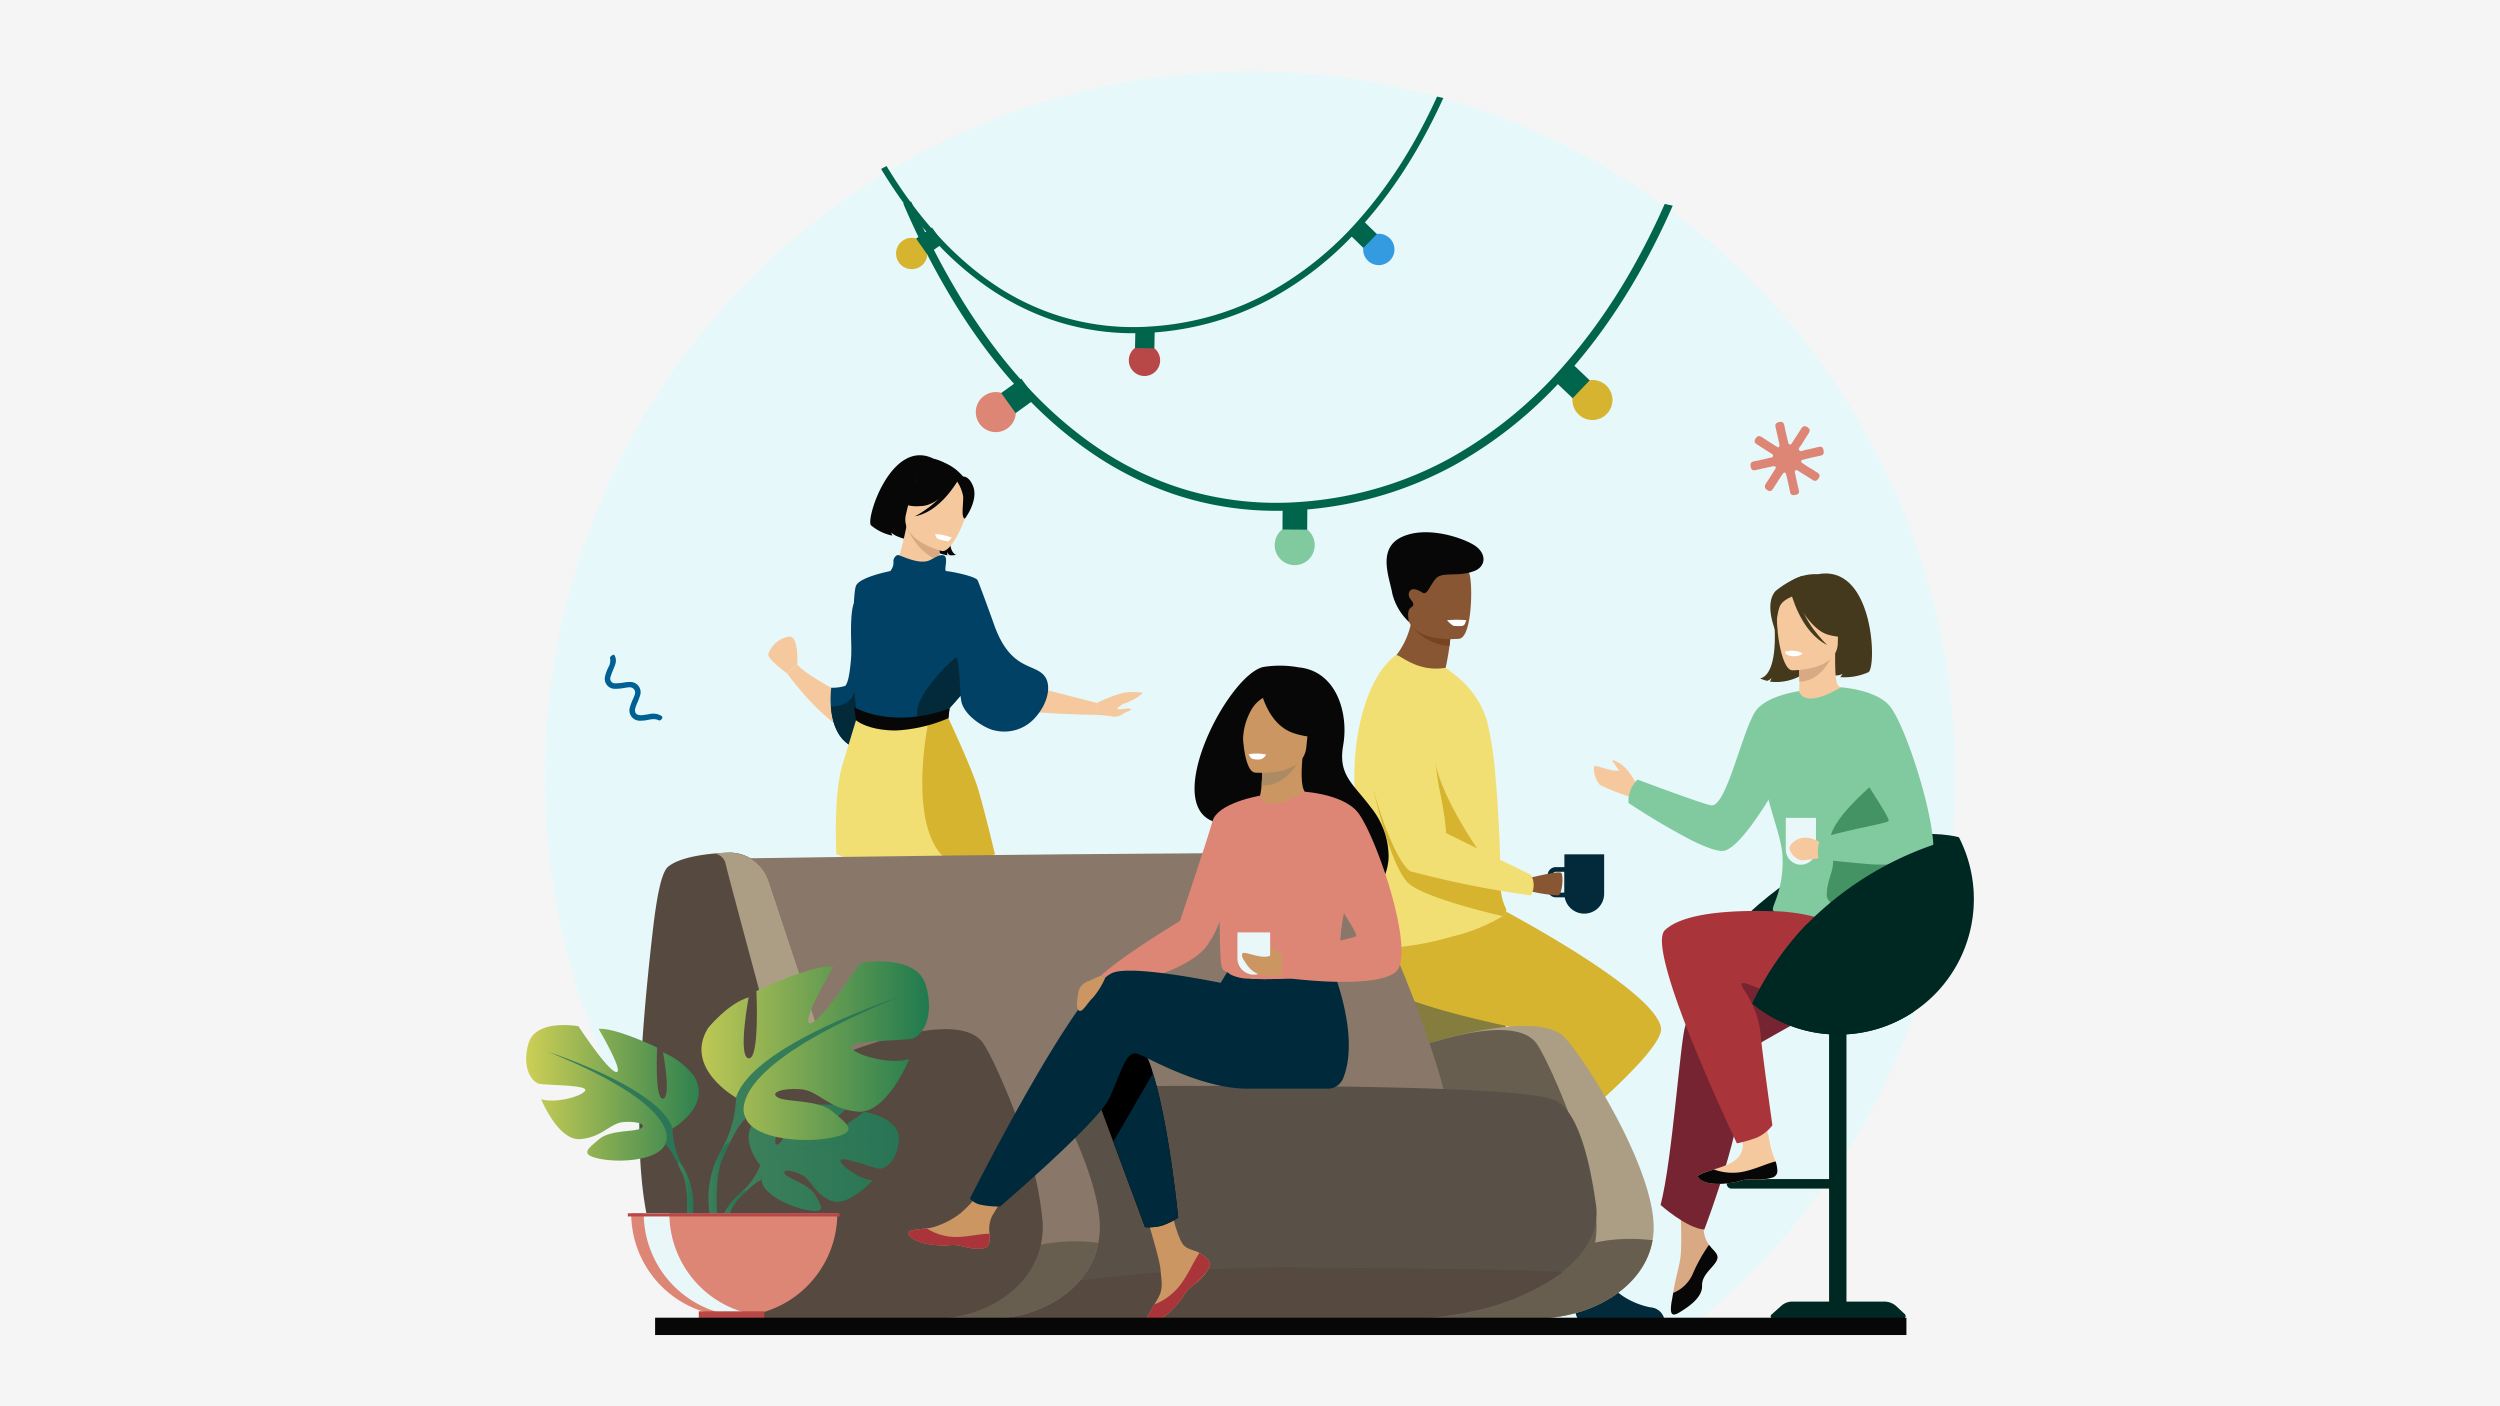 <svg id="lets-talk-webinar-on-demand" xmlns="http://www.w3.org/2000/svg" xmlns:xlink="http://www.w3.org/1999/xlink" width="263" height="147.938" viewBox="0 0 263 147.938">
  <defs>
    <linearGradient id="linear-gradient" y1="0.5" x2="1" y2="0.5" gradientUnits="objectBoundingBox">
      <stop offset="0" stop-color="#3e815b"/>
      <stop offset="1" stop-color="#277455"/>
    </linearGradient>
    <linearGradient id="linear-gradient-4" y1="0.5" x2="1" y2="0.5" gradientUnits="objectBoundingBox">
      <stop offset="0" stop-color="#cbce55"/>
      <stop offset="1" stop-color="#217b4f"/>
    </linearGradient>
  </defs>
  <rect id="Image" width="263" height="147.938" fill="#f5f5f5"/>
  <g id="Group_625824" data-name="Group 625824" transform="translate(2975.556 -632.549)">
    <g id="Group_40646" data-name="Group 40646" transform="translate(-2918.243 640.041)">
      <path id="Path_160869" data-name="Path 160869" d="M-2754.57,714.229a74.188,74.188,0,0,0-74.187-74.188,74.188,74.188,0,0,0-74.188,74.188,74.057,74.057,0,0,0,28.374,58.355h91.628A74.056,74.056,0,0,0-2754.57,714.229Z" transform="translate(2902.945 -640.041)" fill="#e7f8fa"/>
      <path id="Path_160993" data-name="Path 160993" d="M662.855,165.133c.232.153.46.311.7.455.256.156.334.336.15.6-.158.229-.329.368-.608.192-.5-.311-.991-.624-1.49-.931-.1-.061-.2-.167-.327-.092s-.074.22-.051.333c.122.574.241,1.147.383,1.716.076.3,0,.46-.314.527s-.536.067-.609-.324c-.116-.606-.256-1.207-.4-1.806-.062-.254-.219-.288-.369-.065-.328.485-.641.98-.959,1.473-.16.249-.312.454-.659.229s-.3-.471-.1-.768c.311-.46.6-.932.9-1.4.061-.1.161-.217.031-.319a.362.362,0,0,0-.26-.02c-.543.115-1.084.239-1.625.36-.3.068-.591.172-.693-.307-.092-.43.1-.536.454-.6.515-.094,1.025-.221,1.534-.345.138-.033.345-.012.36-.214.013-.179-.179-.226-.3-.306-.411-.274-.831-.532-1.242-.8-.252-.167-.559-.3-.29-.71.244-.376.479-.273.765-.082.463.307.932.6,1.4.9.1.06.214.174.318.035a.368.368,0,0,0,.017-.258c-.117-.543-.241-1.084-.364-1.625-.069-.308-.16-.585.311-.7.443-.1.529.106.6.454.106.545.242,1.084.368,1.624.027.116.038.257.19.279s.2-.122.261-.217q.454-.7.9-1.4c.165-.263.336-.42.67-.217s.295.421.122.691c-.249.39-.5.778-.738,1.175-.105.177-.367.372-.244.551.165.243.452.022.677-.016.455-.079.9-.2,1.353-.306.283-.069.466-.028.534.306.066.318.052.536-.327.613-.6.123-1.205.262-1.8.411-.233.057-.32.2-.08.367.275.2.565.374.848.561Z" transform="translate(-529.695 -123.368)" fill="#dd8676"/>
      <path id="Path_160994" data-name="Path 160994" d="M1.411,3.216A5.9,5.9,0,0,1,.821,2.7a1.056,1.056,0,0,1,.2-1.63A4.562,4.562,0,0,1,1.949.633a1.346,1.346,0,0,0,.786-.52c.086-.159.222-.107.349-.1.2.014.264.1.188.3A1.181,1.181,0,0,1,2.7.92c-.232.126-.484.214-.727.322a4.607,4.607,0,0,0-.564.266.5.5,0,0,0-.114.849,6.438,6.438,0,0,0,.7.574,3.171,3.171,0,0,1,.478.4A1.077,1.077,0,0,1,2.195,5.1a6.27,6.27,0,0,1-.672.307,6.238,6.238,0,0,0-.572.252c-.449.255-.5.609-.131.963a6.7,6.7,0,0,0,.723.55,1.706,1.706,0,0,1,.7.866c.037.122.108.29-.023.364-.148.082-.407.072-.459-.079C1.563,7.74,1,7.56.6,7.2c-.084-.076-.175-.147-.252-.23A1.085,1.085,0,0,1,.565,5.219a6.321,6.321,0,0,1,.985-.44c.3-.127.642-.229.678-.611S1.953,3.613,1.7,3.42C1.605,3.352,1.511,3.288,1.411,3.216Z" transform="translate(4.856 63.645) rotate(-45)" fill="#006094"/>
    </g>
    <g id="Group_40680" data-name="Group 40680" transform="translate(-2920.205 642.724)">
      <g id="Group_40649" data-name="Group 40649" transform="translate(87.125 45.817)">
        <path id="Path_160870" data-name="Path 160870" d="M-1953.091,1751.148s.248,4.009,1.024,4.066c.1.008,3.934.008,3.934.008l4.89-.028a1.587,1.587,0,0,0-1.462-1.427c-1.429-.249-3.822-1.254-4.688-3.143C-1950.3,1748.636-1953.091,1751.148-1953.091,1751.148Z" transform="translate(1975.883 -1672.223)" fill="#022a3a"/>
        <path id="Path_160871" data-name="Path 160871" d="M-2147.312,1424.173a29.861,29.861,0,0,0,2.338,3.345c2.572,3.247,5.371,5.924,5.859,8.455a11.429,11.429,0,0,0,.452,1.62c.2.58.455,1.189.746,1.82a56.078,56.078,0,0,0,4.353,7.442c2.817,4.174,4.9,7.2,4.9,7.2s.547.652,2.5.652a3.307,3.307,0,0,0,2.608-1.071c-.195-.487-4.751-9.5-7.586-16.548-1.151-2.859-7.116-20.6-7.116-20.6s-10.638-4.03-11.742-1.418C-2150.911,1417.22-2150.169,1419.329-2147.312,1424.173Z" transform="translate(2150.738 -1374.702)" fill="#847d3d"/>
        <path id="Path_160872" data-name="Path 160872" d="M-2059.427,1624.836s-3.379,2.171-3.051,2.877c.043.094,1.911,3.438,1.911,3.438l2.408,4.256a1.587,1.587,0,0,0,.534-1.972c-.479-1.369-.769-3.948.459-5.625C-2055.875,1626.046-2059.427,1624.836-2059.427,1624.836Z" transform="translate(2072.857 -1561.41)" fill="#022a3a"/>
        <path id="Path_160873" data-name="Path 160873" d="M-2113.271,1143.468a17.97,17.97,0,0,1-4.292-1.345,1.313,1.313,0,0,1-.486-2.032,8.368,8.368,0,0,0,1.594-3.227q.058-.23.1-.471a9.6,9.6,0,0,0,.173-1.664l1.469,1.316.457.41,1.986,1.779s-.015.254-.076.727c-.052.419-.141,1.008-.285,1.744-.053.272-.115.565-.184.877.077.048.152.1.225.145A.959.959,0,0,1-2113.271,1143.468Z" transform="translate(2122.354 -1127.005)" fill="#885633"/>
        <path id="Path_160874" data-name="Path 160874" d="M-2096.8,1151.689s-.016.254-.076.726a5.454,5.454,0,0,1-4.018-2.124,6.155,6.155,0,0,1,2.107-.383Z" transform="translate(2106.888 -1140.461)" fill="#76441f"/>
        <path id="Path_160875" data-name="Path 160875" d="M-2102.427,1097.391s-5.242.591-5.56-2.679-1.208-5.4,2.125-5.912,4.106.669,4.477,1.734S-2101.072,1097.153-2102.427,1097.391Z" transform="translate(2113.484 -1086.188)" fill="#885633"/>
        <path id="Path_160876" data-name="Path 160876" d="M-2135.45,1415.507s16.3,8.565,16.815,12.536c.376,2.919-15.177,15.116-15.177,15.116s-3.291-1.553-3.656-3.862c0,0,5.874-8.561,8.53-9.965.895-.473-17.8-3.132-20.036-6.609a8.506,8.506,0,0,1-1.435-6.4Z" transform="translate(2150.898 -1375.872)" fill="#d6b430"/>
        <path id="Path_160877" data-name="Path 160877" d="M-2137.671,1207.508a.667.667,0,0,1-.027.088,1.034,1.034,0,0,1-.324.389,18.82,18.82,0,0,1-5.292,2.138c-.914.26-1.8.48-2.527.633-1.97.415-6.907,1.154-7.341-.09-.5-1.441.08-9.762-.362-15.234-.523-6.689,1.465-12.9,4.268-14.883.21-.143.656.357,1.869.885a5.866,5.866,0,0,0,3.408.418l.939.74a9.64,9.64,0,0,1,3.373,4.785,36.491,36.491,0,0,1,.916,6.009c.085.949.159,1.94.224,2.941.1,1.593.188,3.2.23,4.728,0,.029,0,.059,0,.088v.056c.018.153.02.322.023.476.015.443.023.876.03,1.295.015.879.023,1.7.056,2.432a5.156,5.156,0,0,0,.526,1.784A.633.633,0,0,1-2137.671,1207.508Z" transform="translate(2153.627 -1167.596)" fill="#f2df74"/>
        <path id="Path_160878" data-name="Path 160878" d="M-2121.408,1076.217a6.1,6.1,0,0,1-1.755-2.972c-.278-1.633-1.625-4.683.921-5.934s6.307-.026,7.662.808,1.3,2.215.1,2.71c-1.7.7-3.41.052-4.089.808s-.915,1.824-1.436,1.486-1.225-.6-1.407.026.634.923.425,1.35C-2121.1,1074.745-2121.738,1074.652-2121.408,1076.217Z" transform="translate(2127.161 -1066.776)" fill="#070707"/>
        <path id="Path_160879" data-name="Path 160879" d="M-2067.849,1147.863s.5.574.765.6c.154.017.491.014.747.009a.436.436,0,0,0,.407-.309,1.1,1.1,0,0,1,.131-.3A10.472,10.472,0,0,0-2067.849,1147.863Z" transform="translate(2077.598 -1138.606)" fill="#fff"/>
        <g id="Group_40648" data-name="Group 40648" transform="translate(20.334 33.882)">
          <path id="Rectangle_272" data-name="Rectangle 272" d="M0,0H4.183a0,0,0,0,1,0,0V4.148A2.092,2.092,0,0,1,2.092,6.24h0A2.092,2.092,0,0,1,0,4.148V0A0,0,0,0,1,0,0Z" transform="translate(1.763)" fill="#022a3a"/>
          <g id="Group_40647" data-name="Group 40647" transform="translate(0 1.343)">
            <path id="Path_160880" data-name="Path 160880" d="M-1973.856,1376.7a.863.863,0,0,0-.849.718.893.893,0,0,0-.012.143v1.456a.852.852,0,0,0,.261.616h0a.856.856,0,0,0,.6.244h1.427V1376.7Zm.933,2.685h-.933a.368.368,0,0,1-.368-.367v-1.456a.365.365,0,0,1,.1-.246.365.365,0,0,1,.272-.121h.933Z" transform="translate(1974.717 -1376.697)" fill="#022a3a"/>
          </g>
        </g>
        <path id="Path_160881" data-name="Path 160881" d="M-1994.738,1382.221c.069.1,3.449-.855,3.71-.553s.1,2.23-.313,2.36a15.445,15.445,0,0,1-2.951-.443Z" transform="translate(2012.797 -1345.826)" fill="#885633"/>
        <path id="Path_160882" data-name="Path 160882" d="M-2121.537,1319.238a.663.663,0,0,1-.027.088,1.028,1.028,0,0,1-.324.389c-2.085-.49-8.181-2.01-9.822-3.387-1.989-1.669-3.715-9.747-3.715-9.747l6.173,5.921,7.127,2.2c.015.879.022,1.7.056,2.432a5.15,5.15,0,0,0,.526,1.784A.636.636,0,0,1-2121.537,1319.238Z" transform="translate(2137.493 -1279.326)" fill="#d6b430"/>
        <path id="Path_160883" data-name="Path 160883" d="M-2083.021,1283.647s-4.23-6.093-4.5-9.735l-1.037,9.387,4.067,1.2Z" transform="translate(2095.95 -1250.37)" fill="#d6b430"/>
        <path id="Path_160884" data-name="Path 160884" d="M-2137.234,1202.621a2.883,2.883,0,0,0-4.754-1.907,7.123,7.123,0,0,0-1.488,1.776c-2.447,4.158,2.637,18.26,4.449,18.109s5,1.6,2.717-8.926A80.983,80.983,0,0,1-2137.234,1202.621Z" transform="translate(2145.209 -1184.866)" fill="#f2df74"/>
        <path id="Path_160885" data-name="Path 160885" d="M-2102.345,1342.155a100.763,100.763,0,0,0,12.4,2.469,2.195,2.195,0,0,0,0-2.155s-8.689-4.291-10.593-5.2C-2102.668,1336.263-2103.221,1341.833-2102.345,1342.155Z" transform="translate(2108.527 -1306.422)" fill="#f2df74"/>
      </g>
      <g id="Group_40651" data-name="Group 40651" transform="translate(25.464 37.712)">
        <path id="Path_160886" data-name="Path 160886" d="M-2596.4,1000.813a2.616,2.616,0,0,0-.816,3.654s-1.848-.339-2.248-.89a1.451,1.451,0,0,0,.115.346,5.072,5.072,0,0,1-2.256-1.094c-.556-.709,2.171-9.2,6.589-7,0,0,4.04.75,2.457,5.234s-.087,4.881-.087,4.881a2.2,2.2,0,0,1-.671.042s-.263-.19-.279-.367a1.08,1.08,0,0,0,.044.371,4.4,4.4,0,0,1-2.3-1.1A5.228,5.228,0,0,1-2596.4,1000.813Z" transform="translate(2612.412 -995.461)" fill="#070707"/>
        <path id="Path_160887" data-name="Path 160887" d="M-2582.2,1106.079l-.008,0C-2582.221,1106.08-2582.219,1106.079-2582.2,1106.079Z" transform="translate(2595.167 -1093.506)" fill="#ffae73"/>
        <path id="Path_160888" data-name="Path 160888" d="M-2576.947,1064.1c.062.556.136,1.055.17,1.292.074.532-4.979.186-5.3.185a13.815,13.815,0,0,0,1.127-3.1c.263-1.006.469-2.093.469-2.093l3.568.225.213.013a12.362,12.362,0,0,0-.29,1.372c-.009.057-.017.115-.025.172A9.333,9.333,0,0,0-2576.947,1064.1Z" transform="translate(2595.045 -1053.002)" fill="#f5c99d"/>
        <path id="Path_160889" data-name="Path 160889" d="M-2576.081,1005.98a10.32,10.32,0,0,1-.461-3.241c.083-1,1.513-4.43,4.951-2.972a5.018,5.018,0,0,1,1.811,1.294c.637.729,1.457,2.157-.616,4.928l-.6.962Z" transform="translate(2590.151 -998.961)" fill="#070707"/>
        <path id="Path_160890" data-name="Path 160890" d="M-2564.651,1064.893c-2.5-.731-3.555-3.614-3.555-3.614a7.624,7.624,0,0,1,3.51,1.509c-.009.057-.017.115-.025.172A9.27,9.27,0,0,0-2564.651,1064.893Z" transform="translate(2582.749 -1053.798)" fill="#d8a982"/>
        <path id="Path_160891" data-name="Path 160891" d="M-2565.424,1019.848s-4.509-1.115-3.772-3.912.651-4.825,3.562-4.232,3.186,1.808,3.167,2.8S-2564.232,1020.066-2565.424,1019.848Z" transform="translate(2583.698 -1009.766)" fill="#f5c99d"/>
        <path id="Path_160892" data-name="Path 160892" d="M-2572.195,1009.241s-2.1,2.956-4.113,2.941a3.843,3.843,0,0,1-2.7-.736,5.527,5.527,0,0,0,2.583-2.694S-2572.708,1007.434-2572.195,1009.241Z" transform="translate(2592.322 -1006.83)" fill="#070707"/>
        <path id="Path_160893" data-name="Path 160893" d="M-2522.371,1015.582a4.1,4.1,0,0,1,.759,1.747c.036.771-.252,2.264.189,2.327,0,0,1.517-1.985.81-3.522C-2521.363,1014.5-2522.371,1015.582-2522.371,1015.582Z" transform="translate(2542.122 -1012.986)" fill="#070707"/>
        <path id="Path_160894" data-name="Path 160894" d="M-2555.886,1011.88s-1.785,3.2-4.457,3.674c0,0,2.939-1.481,3.742-3.7S-2555.886,1011.88-2555.886,1011.88Z" transform="translate(2575.779 -1009.128)" fill="#070707"/>
        <path id="Path_160895" data-name="Path 160895" d="M-2541.564,1068.359s.056.426.328.527a3.94,3.94,0,0,0,1.066.238,3.655,3.655,0,0,0,.343-.377A5.623,5.623,0,0,0-2541.564,1068.359Z" transform="translate(2559.135 -1060.07)" fill="#fff"/>
        <path id="Path_160896" data-name="Path 160896" d="M-2621.707,1334.538q-.086.359-.171.711c-.341,1.412-.656,2.723-.856,3.819-.259,1.427-.32,2.488.02,2.934,1.4,1.836,0,16.407,0,16.407l-1.594,1.642s-2.771-14.386-3.522-16.64a89.184,89.184,0,0,1-1.279-9.869q-.034-.335-.066-.671c-.076-.781-.149-1.56-.22-2.32-.394-4.227-.689-7.847-.689-7.847a13.979,13.979,0,0,1,5.609-2.3,3.365,3.365,0,0,1,3.783,2.3C-2619.628,1325.516-2620.706,1330.372-2621.707,1334.538Z" transform="translate(2637.594 -1283.457)" fill="#f5c99d"/>
        <path id="Path_160897" data-name="Path 160897" d="M-2606.195,1334.538a15.689,15.689,0,0,1-6.371-8.984,5.313,5.313,0,0,1,3.6-5.147,3.365,3.365,0,0,1,3.783,2.3C-2604.115,1325.516-2605.194,1330.372-2606.195,1334.538Z" transform="translate(2622.082 -1283.457)" fill="#d8a982"/>
        <path id="Path_160898" data-name="Path 160898" d="M-2492.827,1200.428l10.731,2.772v1.253s-10.679-.125-11.368-1.315S-2492.827,1200.428-2492.827,1200.428Z" transform="translate(2516.677 -1177.133)" fill="#f5c99d"/>
        <path id="Path_160899" data-name="Path 160899" d="M-2564.683,1328l-.5,2.071s-14.517-7.5-16.394-8.938c-.754-.578-1.751-3.72-2.674-7.274-1.375-5.3-2.587-11.51-2.587-11.51s2.035-7.827,7.482-3.036c3.26,2.866,2.753,8.39,2.4,12.686-.238,2.882-.409,5.213.672,5.817,2.108,1.177,8.3,6.6,10.254,10.327Z" transform="translate(2599.263 -1263.403)" fill="#f5c99d"/>
        <path id="Path_160900" data-name="Path 160900" d="M-2670.628,1124.6c-3.791-.965-7.959-6.846-7.959-6.846l1.068-.926c1.1,1.3,5.7,3.547,5.7,3.547-.024-1.192.007-2.28.082-3.27.51-6.728,3.046-8.97,3.739-9.461a1.678,1.678,0,0,1,.176-.113s0,.049.007.141c.01.2.028.6.047,1.155C-2667.628,1112.949-2667.46,1125.411-2670.628,1124.6Z" transform="translate(2680.584 -1094.796)" fill="#f5c99d"/>
        <path id="Path_160901" data-name="Path 160901" d="M-2632.047,1112.32c-.2,4.8-.915,9.552-3,9.247-2.561-.374-3.228-2.765-3.365-4.542a10.23,10.23,0,0,1,.038-1.975,4.53,4.53,0,0,0,1.465-.194c.968-.894.68-9.665,1.16-10.576s3.589-1.5,3.589-1.5S-2631.852,1107.576-2632.047,1112.32Z" transform="translate(2645.005 -1090.587)" fill="#004165"/>
        <path id="Path_160902" data-name="Path 160902" d="M-2631.815,1160.985c-.2,4.8-.915,9.552-3,9.247-2.561-.374-3.229-2.765-3.365-4.542a2.866,2.866,0,0,0,2.176-.856,72.069,72.069,0,0,0,2.595-7.143S-2632.641,1159.079-2631.815,1160.985Z" transform="translate(2644.773 -1139.253)" fill="#022a3a"/>
        <path id="Path_160903" data-name="Path 160903" d="M-2599.089,1100.683c.694.986.312,2.9-1.144,4.437a4.318,4.318,0,0,1-4.122,1.227c-.869-.128-3.3-1.5-3.552-3.17-.045-.3-.071-.48-.071-.48a9.531,9.531,0,0,0-1.147,1.316c-.018.094-.114.93-.129,1.044a4.093,4.093,0,0,0,.081.646s-5.28,2.309-9.645-.32c0,0-1.245-10.666-.351-12.441.444-.882,2.936-2.6,3.8-3.357a1.387,1.387,0,0,0,.339-1.016c-.044-.28.278-.752.548-.666.522.167,2,.9,3.037.619.517-.137,1.174-.736,1.675-.6.613.167-.034,1.643.313,1.662.479.023,3.064.541,3.282.958.076.145.818,2.113,1.75,4.717a.028.028,0,0,1,0,.007C-2602.672,1100.153-2600.108,1099.236-2599.089,1100.683Z" transform="translate(2628.205 -1077.388)" fill="#004165"/>
        <path id="Path_160904" data-name="Path 160904" d="M-2553.87,1186.807s-.128-4.068-.457-4.019-5.072,4.615-3.945,6.441S-2553.87,1186.807-2553.87,1186.807Z" transform="translate(2574.097 -1161.497)" fill="#022a3a"/>
        <path id="Path_160905" data-name="Path 160905" d="M-2616.841,1252.548a31.539,31.539,0,0,1-4.521.938,25.62,25.62,0,0,1-12.158-.937s-.343-6.194.643-9.423,1.448-4.775,1.448-4.775a20.872,20.872,0,0,0,7.965.223,13.033,13.033,0,0,0,1.684-.435s2.476,5.256,3.156,7.509S-2616.841,1252.548-2616.841,1252.548Z" transform="translate(2640.69 -1210.555)" fill="#f2df74"/>
        <path id="Path_160906" data-name="Path 160906" d="M-2545.882,1252.548a31.559,31.559,0,0,1-4.521.938c-4.939-2.8-2.531-14.583-2.531-14.583q.22-.178.428-.33a13,13,0,0,0,1.683-.435s2.476,5.256,3.157,7.509S-2545.882,1252.548-2545.882,1252.548Z" transform="translate(2569.732 -1210.555)" fill="#d6b430"/>
        <g id="Group_40650" data-name="Group 40650" transform="translate(9.045 26.505)">
          <path id="Path_160907" data-name="Path 160907" d="M-2612.164,1231.124c-2.927,0-4.135-1.008-4.224-1.076l-.189-1.379c.028.021,3.956,2.379,10.036.12l-.129,1.045A15.953,15.953,0,0,1-2612.164,1231.124Z" transform="translate(2616.577 -1228.669)" fill="#070707"/>
        </g>
        <path id="Path_160908" data-name="Path 160908" d="M-2391.894,1215.877a14.386,14.386,0,0,1,2.752-1.063,6.2,6.2,0,0,1,2.1,0,5.851,5.851,0,0,1-1.784,1.063c-.376.063-1.1.6-.877.658s1.377-.2,1.393,0-.7.329-.83.485a1.5,1.5,0,0,1-1.268.25c-.7-.094-1.484-.141-1.484-.141Z" transform="translate(2426.475 -1189.81)" fill="#f5c99d"/>
        <path id="Path_160909" data-name="Path 160909" d="M-2693.095,1166.309l-1.071.934s-1.9-1.389-1.992-1.958v-.057a2.8,2.8,0,0,1,2.209-1.867.538.538,0,0,1,.273.068c.534.334.6,1.725.593,2.444C-2693.084,1166.136-2693.095,1166.309-2693.095,1166.309Z" transform="translate(2696.158 -1144.278)" fill="#f5c99d"/>
        <path id="Path_160910" data-name="Path 160910" d="M-2544.512,1439.036l-.5,2.071s-14.517-7.5-16.394-8.938c-.754-.578-1.751-3.72-2.674-7.274,1.239.254,3.915.39,7.292-1.861-.238,2.882-.408,5.213.672,5.817,2.109,1.177,8.3,6.6,10.254,10.328Z" transform="translate(2579.093 -1374.439)" fill="#01483f"/>
        <path id="Path_160911" data-name="Path 160911" d="M-2399.56,1548.67l-.013,0a.905.905,0,0,1-.561-.59c-.131-.312-.17-.569-.289-.879l-.49-.846c-.513-.675-.693-.517-.693-.517s-.134.172-.332.4a4.141,4.141,0,0,1-1.183,1.03,1.03,1.03,0,0,0-.507.4.976.976,0,0,0-.151.348s1.052.183.961.7c-.179,1-.137,1.187-.118,1.219l.006.007s1.795.94,2.369,1.124a4.483,4.483,0,0,1,1.887,1.339.59.59,0,0,0,.5.158c.269-.042.619-.129.7-.294Z" transform="translate(2437.011 -1483.269)" fill="#e65924"/>
        <path id="Path_160912" data-name="Path 160912" d="M-2615.11,1444.593c1.4,1.836,0,16.407,0,16.407l-1.594,1.642s-2.771-14.386-3.522-16.64a89.344,89.344,0,0,1-1.279-9.87c1.328.593,4.568,1.883,7.231,1.708-.34,1.412-.656,2.723-.856,3.819C-2615.389,1443.086-2615.45,1444.147-2615.11,1444.593Z" transform="translate(2629.989 -1386.048)" fill="#002822"/>
        <path id="Path_160913" data-name="Path 160913" d="M-2603.181,1653.085l-.86.466c-.312.11-.57.142-.886.264a1.831,1.831,0,0,0-.835.611c-.243.986-.587.923-.587.923l-3.455.033c-.162-.081.114-.779.246-.909.327-.322,1.3-.16,1.66-1.172.2-.568,1.193-2.336,1.193-2.336l.007-.006c.033-.017.217-.054,1.216.154.516.107.73-.94.73-.94a.974.974,0,0,1,.343.162,1.03,1.03,0,0,1,.383.518,4.136,4.136,0,0,0,.995,1.213c.221.2.389.343.389.343S-2602.491,1652.592-2603.181,1653.085Z" transform="translate(2619.662 -1575.761)" fill="#e65924"/>
      </g>
      <g id="Group_40653" data-name="Group 40653" transform="translate(11.898 79.524)">
        <path id="Path_160914" data-name="Path 160914" d="M-2063.57,1546.256c-.866,5.041-6.532,8.251-12.343,8.251h-11.51l.892-29.122s10.99-3.458,13.748-.414c2.417,2.667,8.97,13.224,9.314,19.473A8.032,8.032,0,0,1-2063.57,1546.256Z" transform="translate(2170.174 -1505.491)" fill="#ab9e84"/>
        <path id="Path_160915" data-name="Path 160915" d="M-2146.381,1531.607s15.527-7.2,18.468-2.495c1.562,2.5,5.858,12.452,6.176,18.7.308,6.072-5.485,10.063-11.445,10.063h-10.584Z" transform="translate(2222.432 -1508.86)" fill="#675e50"/>
        <path id="Path_160916" data-name="Path 160916" d="M-2651.065,1390.086c-.292.612-3.094,1.179-7.251,1.681-.732.089-1.507.175-2.318.26-14.15,1.472-52.908,2.294-55.3,1.86-3.3-.6-9.87-29.927-9.87-29.927s19.341-.3,34.7-.441c5.254-.049,23.532-.172,26.922-.172C-2658.928,1363.348-2650.594,1389.1-2651.065,1390.086Z" transform="translate(2735.997 -1363.348)" fill="#897869"/>
        <path id="Path_160917" data-name="Path 160917" d="M-2017.837,1720.964c-.866,5.041-6.532,8.251-12.343,8.251h-5.646C-2032.061,1726.9-2028.657,1719.757-2017.837,1720.964Z" transform="translate(2124.442 -1680.198)" fill="#675e50"/>
        <path id="Path_160918" data-name="Path 160918" d="M-2471.861,1599.234q-.257.182-.529.358a25.676,25.676,0,0,1-8.514,3.336,37.852,37.852,0,0,1-8.193.813h-5.1l-23.824.005-13.656,0h-.2v-.005l-.474-2.186-4.324-22.042s59.842-1.188,64.708,1.261c2.259,1.137,3.542,5.848,4.253,11.039C-2467.34,1594.582-2468.944,1597.177-2471.861,1599.234Z" transform="translate(2568.37 -1554.694)" fill="#595148"/>
        <path id="Path_160919" data-name="Path 160919" d="M-2437.5,1747.675q-.26.2-.534.392a24.821,24.821,0,0,1-8.6,3.654,35.413,35.413,0,0,1-8.28.89h-5.156l-24.078.006-13.8,0-.206-.006-.479-2.393a173.15,173.15,0,0,1,32.376-3.025C-2454.6,1747.315-2444.831,1747.3-2437.5,1747.675Z" transform="translate(2534.649 -1703.565)" fill="#554940"/>
        <g id="Group_40652" data-name="Group 40652" transform="translate(0 0)">
          <path id="Path_160920" data-name="Path 160920" d="M-2561.238,1546.05c-.933,4.889-6.055,7.987-11.305,7.987h-10.585l.828-29.38s10.1-3.2,12.636-.156c2.222,2.667,8.249,13.224,8.566,19.473A8.64,8.64,0,0,1-2561.238,1546.05Z" transform="translate(2609.54 -1505.021)" fill="#897869"/>
          <path id="Path_160921" data-name="Path 160921" d="M-2544.747,1723.251c-.933,4.889-6.055,7.987-11.3,7.987h-8.47C-2560.558,1728.8-2555.219,1722.057-2544.747,1723.251Z" transform="translate(2593.049 -1682.222)" fill="#675e50"/>
          <path id="Path_160922" data-name="Path 160922" d="M-2773.272,1404.583a8.909,8.909,0,0,1-2.969,4.844h0a11.656,11.656,0,0,1-3.006,1.863,13.388,13.388,0,0,1-4.376,1.053l-.237.014-.189.007c-.105,0-.21.007-.315.009h-10.753v0l-.611.007c-1.089.012-2.228.024-3.284.032l-.523,0h-.19c-1.043.006-1.966.01-2.624.005a19.137,19.137,0,0,1-2.617-.183,12.61,12.61,0,0,1-2.917-.758q-.238-.1-.468-.2t-.46-.226a9.219,9.219,0,0,1-1.147-.711,9.694,9.694,0,0,1-2.442-2.6,13.7,13.7,0,0,1-1.269-2.51,22.282,22.282,0,0,1-1.091-3.916c-.008-.037-.015-.075-.022-.113q-.19-1.011-.33-2.127-.063-.509-.117-1.04-.189-1.876-.252-4.037c0-.125-.007-.252-.01-.379,0-.029,0-.057,0-.085q-.039-1.719,0-3.623.015-.835.044-1.706.014-.4.03-.8.081-2.026.233-4.247.068-1,.15-2.036.338-4.278.908-9.265c.428-3.778.923-6.419,1.641-7.021,1.06-.887,3.272-1.245,4.811-1.387h0c.955-.089,1.649-.1,1.649-.1h.1l.073,0c.058,0,.117.006.174.011l.1.009.064.007.1.013c.057.008.114.017.171.027l.116.023.01,0,.084.019c.053.012.106.026.159.04l.107.031.074.023a4.377,4.377,0,0,1,.842.378,4.461,4.461,0,0,1,1.984,2.458c1.229,3.708,3.422,10.336,5.7,17.269.011.035.023.069.034.1q.2.6.394,1.2c.013.04.026.081.04.121l.021.061c.129-.052.262-.107.4-.161l.014-.006c.547-.22,1.167-.462,1.835-.707h0c.346-.127.705-.257,1.076-.385,1.045-.363,2.172-.723,3.315-1.032.507-.138,1.018-.266,1.525-.38.652-.146,1.3-.271,1.929-.363l.055-.008.223-.031c.445-.059.879-.1,1.3-.125h0c2.152-.12,3.935.271,4.751,1.578a24.142,24.142,0,0,1,1.177,2.238,69.692,69.692,0,0,1,3.13,7.905,35.619,35.619,0,0,1,1.869,8.612A8.668,8.668,0,0,1-2773.272,1404.583Z" transform="translate(2815.517 -1363.35)" fill="#554940"/>
          <path id="Path_160923" data-name="Path 160923" d="M-2739.511,1386.323s-5.433-20.094-5.825-21.783a1.358,1.358,0,0,0-1.255-1.095c.955-.089,1.65-.1,1.65-.1a4.393,4.393,0,0,1,4.153,3.037c1.316,3.96,3.739,11.262,6.193,18.7C-2734.719,1385.082-2739.511,1386.323-2739.511,1386.323Z" transform="translate(2754.425 -1363.35)" fill="#ab9e84"/>
        </g>
      </g>
      <g id="Group_40661" data-name="Group 40661" transform="translate(0 90.96)">
        <g id="Group_40660" data-name="Group 40660">
          <g id="Group_40655" data-name="Group 40655" transform="translate(20.167 15.062)">
            <path id="Path_160924" data-name="Path 160924" d="M-2713.046,1602.877s-2.639-3.079-.163-5.035a7.022,7.022,0,0,1,3.284-1.006s-2.09,3.5-1.414,3.853,2.048-4.073,2.048-4.073,4.117-.4,5.441.237c0,0-3.52,2.88-2.778,3.052s4.542-2.655,4.542-2.655,3.832.652,3.627,2.989-1.524,3.059-2.1,3-3.975-1.358-4.049-.883,1.969,2.029,3.4,2.1c0,0-2.7,2.979-4.5,2.119s-1.948-2.223-3.068-2.734-2.074-.51-1.612.011,2.487,1.028,3.128,2.16,1.214,1.9-.643,1.616-4.877-1.639-5.01-3.195Z" transform="translate(2717.507 -1596.492)" fill="url(#linear-gradient)"/>
            <g id="Group_40654" data-name="Group 40654" transform="translate(0 3.792)">
              <path id="Path_160925" data-name="Path 160925" d="M-2708.867,1629.871s-10.406-.4-12.705,2.575a7.524,7.524,0,0,1-2.072,2.909l-.244.664s1.8-1.9,2.449-2.016C-2721.439,1634-2722.448,1630.315-2708.867,1629.871Z" transform="translate(2726.033 -1629.853)" fill="url(#linear-gradient)"/>
              <path id="Path_160926" data-name="Path 160926" d="M-2740.372,1676.216a6.533,6.533,0,0,0-2.389,4.6l.405.036s.713-3.052,2-4.245S-2740.372,1676.216-2740.372,1676.216Z" transform="translate(2742.761 -1670.714)" fill="url(#linear-gradient)"/>
            </g>
          </g>
          <g id="Group_40657" data-name="Group 40657" transform="translate(0 6.702)">
            <path id="Path_160927" data-name="Path 160927" d="M-2904.8,1533.807s4.2-2.351,2.239-5.542a8.336,8.336,0,0,0-3.246-2.463s.9,4.758,0,4.87-.616-5.374-.616-5.374-4.423-2.127-6.158-1.959c0,0,2.744,4.646,1.848,4.534s-3.974-4.814-3.974-4.814-4.534-.84-5.263,1.847.448,4.03,1.12,4.2,4.982.112,4.871.672-3.023,1.455-4.647.952c0,0,1.792,4.422,4.143,4.2s3.079-1.679,4.534-1.791,2.52.28,1.792.672-3.191.129-4.366,1.128-2.127,1.615.056,2.063,6.1.168,6.886-1.511Z" transform="translate(2920.205 -1522.935)" fill="url(#linear-gradient-4)"/>
            <g id="Group_40656" data-name="Group 40656" transform="translate(2.301 2.811)">
              <path id="Path_160928" data-name="Path 160928" d="M-2899.96,1547.67s11.756,3.807,13.1,8.061a8.929,8.929,0,0,0,1.119,4.087v.84s-1.231-2.855-1.9-3.247C-2887.645,1557.411-2885.013,1553.716-2899.96,1547.67Z" transform="translate(2899.96 -1547.67)" fill="url(#linear-gradient)"/>
              <path id="Path_160929" data-name="Path 160929" d="M-2779.233,1650.478a7.752,7.752,0,0,1,.779,6.1l-.467-.125s.453-3.691-.5-5.548S-2779.233,1650.478-2779.233,1650.478Z" transform="translate(2793.452 -1638.33)" fill="url(#linear-gradient)"/>
            </g>
          </g>
          <g id="Group_40659" data-name="Group 40659" transform="translate(18.441)">
            <path id="Path_160930" data-name="Path 160930" d="M-2754.308,1478.3s-5.534-3.1-2.951-7.306c0,0,2.066-2.583,4.28-3.247,0,0-1.18,6.272,0,6.42s.812-7.084.812-7.084,5.83-2.8,8.117-2.583c0,0-3.616,6.125-2.435,5.977s5.24-6.346,5.24-6.346,5.978-1.107,6.937,2.435-.59,5.313-1.476,5.535-6.567.148-6.42.885,3.985,1.919,6.125,1.255c0,0-2.361,5.83-5.461,5.534s-4.059-2.214-5.977-2.361-3.321.369-2.361.886,4.206.169,5.756,1.487,2.8,2.129-.073,2.72-8.043.221-9.077-1.993Z" transform="translate(2757.946 -1463.966)" fill="url(#linear-gradient-4)"/>
            <g id="Group_40658" data-name="Group 40658" transform="translate(0.715 3.706)">
              <path id="Path_160931" data-name="Path 160931" d="M-2720.175,1496.572s-15.5,5.018-17.268,10.626a11.775,11.775,0,0,1-1.476,5.387v1.107s1.624-3.763,2.509-4.28C-2736.409,1509.412-2739.878,1504.541-2720.175,1496.572Z" transform="translate(2740.366 -1496.572)" fill="url(#linear-gradient)"/>
              <path id="Path_160932" data-name="Path 160932" d="M-2750.2,1632.092a10.22,10.22,0,0,0-1.027,8.047l.615-.165s-.6-4.866.653-7.313S-2750.2,1632.092-2750.2,1632.092Z" transform="translate(2751.652 -1616.079)" fill="url(#linear-gradient)"/>
            </g>
          </g>
          <path id="Path_160933" data-name="Path 160933" d="M-2812.12,1708.005a10.841,10.841,0,0,0,10.841-10.841h-21.682A10.841,10.841,0,0,0-2812.12,1708.005Z" transform="translate(2834.013 -1670.66)" fill="#dd8676"/>
          <path id="Path_160934" data-name="Path 160934" d="M-2799.148,1707.921a10.884,10.884,0,0,1-1.347.083,10.841,10.841,0,0,1-10.841-10.841h2.693A10.843,10.843,0,0,0-2799.148,1707.921Z" transform="translate(2823.709 -1670.659)" fill="#eaf7f9"/>
          <rect id="Rectangle_273" data-name="Rectangle 273" width="22.285" height="0.333" transform="translate(10.696 26.504)" fill="#b84848"/>
        </g>
        <rect id="Rectangle_274" data-name="Rectangle 274" width="6.886" height="1.085" transform="translate(18.161 36.816)" fill="#b84848"/>
      </g>
      <g id="Group_40664" data-name="Group 40664" transform="translate(40.167 59.83)">
        <g id="Group_40663" data-name="Group 40663">
          <path id="Path_160935" data-name="Path 160935" d="M-2379.056,1422.973s-6.542,3.9-8.97,6.155a8.914,8.914,0,0,0,1.811.664c2.63.179,8.528-1.87,9.623-4.313Z" transform="translate(2408.344 -1396.502)" fill="#dd8676"/>
          <path id="Path_160936" data-name="Path 160936" d="M-2344.533,1684.93a.788.788,0,0,1,.141.842.013.013,0,0,1,0,0,5.233,5.233,0,0,1-1.652,1.813c-.1.08-.188.153-.265.221-.02.018-.041.036-.059.054l-.046.041c-.727.67-.453.823-1.758,2.182-1.488,1.548-2.513,1.576-2.8,1.435-.247-.12.255-.941.81-1.864.027-.044.053-.09.081-.135.074-.123.147-.247.221-.371.651-1.111.483-1.632.33-3.285-.126-1.343-2.09-7.5-2.09-7.5l2.852-.491s.859,4.906,1.805,5.661c.506.4,1.072.408,1.558.707q.052.031.1.064A3.73,3.73,0,0,1-2344.533,1684.93Z" transform="translate(2376.083 -1622.431)" fill="#cb9662"/>
          <path id="Path_160937" data-name="Path 160937" d="M-2339.971,1734.59a.787.787,0,0,1,.14.841.009.009,0,0,1,0,0,6.055,6.055,0,0,1-1.655,1.807c-.1.082-.185.157-.263.227l-.059.053-.046.041c-.727.67-.453.823-1.758,2.182-1.488,1.548-2.512,1.576-2.8,1.435-.247-.12.254-.941.809-1.865a6.341,6.341,0,0,0,2.653-1.954c.9-1.143,1.493-2.613,2.1-3.463.034.021.068.042.1.064A3.766,3.766,0,0,1-2339.971,1734.59Z" transform="translate(2371.521 -1672.09)" fill="#a93439"/>
          <path id="Path_160938" data-name="Path 160938" d="M-2558.231,1676.381c-.177.88-1.431.733-2.832.391s-1.069.065-3.064-.156-2.6-.965-2.66-1.261c-.054-.263.931-.356,1.989-.478.133-.015.266-.031.4-.048a8.631,8.631,0,0,0,3.152-1.552,12.665,12.665,0,0,0,2.56-3.041l2.736.216s-1.435,2.181-1.991,3.129a3.3,3.3,0,0,0-.269,1.864A3.514,3.514,0,0,1-2558.231,1676.381Z" transform="translate(2566.79 -1615.663)" fill="#cb9662"/>
          <path id="Path_160939" data-name="Path 160939" d="M-2561.064,1712.966c-1.4-.343-1.069.065-3.064-.156s-2.6-.965-2.66-1.261c-.054-.263.931-.356,1.989-.478l.01.02a5.625,5.625,0,0,0,2.857.888c1.354.033,2.787-.355,3.721-.34a3.513,3.513,0,0,1-.021.936C-2558.408,1713.456-2559.663,1713.309-2561.064,1712.966Z" transform="translate(2566.79 -1651.856)" fill="#a93439"/>
          <path id="Path_160940" data-name="Path 160940" d="M-2399.243,1536.188l2.558,6.882,3.339,8.986a5.412,5.412,0,0,0,1.774-.162,7.7,7.7,0,0,0,1.715-.835s-.928-9.648-2.657-15.187a9.873,9.873,0,0,0-1.488-3.219C-2396.683,1529.484-2399.243,1536.188-2399.243,1536.188Z" transform="translate(2418.285 -1492.962)"/>
          <path id="Path_160941" data-name="Path 160941" d="M-2494.306,1463.508c1.675-.54,6.454.153,11.255,1.093l1-1.658,10.369-.81s3.421,7.587,1.549,12.422a1.754,1.754,0,0,1-1.755,1.181h-.152l-8.175,0c-5.156,0-10.913-3.545-11.658-3.694-1.219-.244-1.706,2.194-2.925,4.754s-11.458,11.336-11.458,11.336a9.005,9.005,0,0,1-2.223-.228,2.191,2.191,0,0,1-.955-.6S-2498.085,1464.727-2494.306,1463.508Z" transform="translate(2515.949 -1431.212)" fill="#00293b"/>
          <path id="Path_160942" data-name="Path 160942" d="M-2299.621,1206.451c.552.5,1.245,1.067,2.011,1.663.443.344.911.7,1.39,1.054.421.313.851.625,1.282.936,3.024,2.179,6.069,4.17,6.114,4.17a8.389,8.389,0,0,0,1.342.7,6.364,6.364,0,0,0,1.188.367l.1.017a3.922,3.922,0,0,0,.536.058,2.7,2.7,0,0,0,1.035-.15,5.5,5.5,0,0,0,3.179-3.26,5.786,5.786,0,0,0,.346-1.747,8.276,8.276,0,0,0-1.881-5.276c-1.852-2.489-3.451-3.361-2.9-6.512.6-3.415-.728-7.816-4.674-8.2a10.925,10.925,0,0,0-3.771-.032C-2298.028,1191.187-2304.829,1204.413-2299.621,1206.451Z" transform="translate(2331.663 -1190.069)" fill="#070707"/>
          <path id="Path_160943" data-name="Path 160943" d="M-2243.95,1280.505c-.019.006,1.685,1.274,3,1.027a5.158,5.158,0,0,0,2.447-1.8c-.5-.144-.9-.807-.639-3.837l-.236.027-3.965.452s-.012,1.235-.1,2.392C-2243.521,1279.741-2243.719,1280.42-2243.95,1280.505Z" transform="translate(2280.642 -1266.143)" fill="#cb9662"/>
          <path id="Path_160944" data-name="Path 160944" d="M-2239.4,1276.586s-.012,1.235-.1,2.392c2.188.117,3.506-1.78,4.07-2.845Z" transform="translate(2276.7 -1266.351)" fill="#ab8b64"/>
          <path id="Path_160945" data-name="Path 160945" d="M-2255.805,1222.225s5.159.509,5.427-2.709,1.113-5.319-2.169-5.78-4.025.713-4.376,1.766S-2257.141,1222.01-2255.805,1222.225Z" transform="translate(2292.289 -1210.955)" fill="#cb9662"/>
          <path id="Path_160946" data-name="Path 160946" d="M-2240.928,1206.1s.65,3.931,3.588,4.864c2.143.681,3.114.232,3.114.232a8.734,8.734,0,0,1-1.4-3.27,1.574,1.574,0,0,0-1.049-1.2C-2238.2,1206.22-2240.043,1204.85-2240.928,1206.1Z" transform="translate(2277.964 -1203.824)" fill="#070707"/>
          <path id="Path_160947" data-name="Path 160947" d="M-2256.23,1210.42a3.411,3.411,0,0,0-1.834,1.471,6.585,6.585,0,0,0-.923,3.179s-.9-3.638.414-4.991A1.37,1.37,0,0,1-2256.23,1210.42Z" transform="translate(2294.238 -1207.308)" fill="#070707"/>
          <path id="Path_160948" data-name="Path 160948" d="M-2278.8,1316.972c.155,10.4.042,8.227,1.18,9.214a4.371,4.371,0,0,0,2.059.446c3.189.212,8.8-.314,9.008-.9.735-2.04.217-2.673.83-5.8.064-.332.143-.691.236-1.083.512-2.144,1.01-2.874-.805-6.319-1.646-3.12-3.357-5.653-3.511-5.562-4.343,2.578-4.693.411-4.693.411S-2278.878,1311.9-2278.8,1316.972Z" transform="translate(2311.534 -1293.682)" fill="#dd8676"/>
          <path id="Path_160949" data-name="Path 160949" d="M-2250.294,1393.969c3.189.212,8.8-.314,9.009-.9.736-2.039.216-2.673.83-5.795l-1.538-4.331s.255,4.823-1.168,6.092-5.824,2.449-6.515,3.509A3.878,3.878,0,0,0-2250.294,1393.969Z" transform="translate(2286.265 -1361.019)" fill="#dd8676"/>
          <path id="Path_160950" data-name="Path 160950" d="M-2233.519,1450.334a2.523,2.523,0,0,0-.722-.664c-.331-.143-.977-.712-1.072-.608s.366,1.079.366,1.079l1.574.562Z" transform="translate(2272.999 -1419.615)" fill="#cb9662"/>
          <path id="Path_160951" data-name="Path 160951" d="M-2376.74,1574.807l3.339,8.986a5.411,5.411,0,0,0,1.773-.162,7.686,7.686,0,0,0,1.716-.835s-.927-9.648-2.657-15.187Z" transform="translate(2398.34 -1524.7)" fill="#00293b"/>
          <path id="Path_160952" data-name="Path 160952" d="M-2312.246,1310.6s-4.469.758-4.994,2.682-4.15,12.687-4.15,12.687,2.81.958,3.859-.091,3.652-9.738,3.652-9.738Z" transform="translate(2349.281 -1296.902)" fill="#dd8676"/>
          <path id="Path_160953" data-name="Path 160953" d="M-2220,1306.968s4.225.26,5.687,2.3c2.058,2.871,6.142,15.108,3.8,16.74-2.635,1.838-12,.481-12,.481a3.8,3.8,0,0,1,.122-2.16c.433-.7,7.476-1.842,7.8-2.167s-4.063-6.339-4.063-7.314S-2220,1306.968-2220,1306.968Z" transform="translate(2261.733 -1293.682)" fill="#dd8676"/>
          <path id="Path_160954" data-name="Path 160954" d="M-2249.637,1271.708a.888.888,0,0,1-.788.529c-.571,0-.726-.085-.833-.207a1.776,1.776,0,0,1-.216-.354A4.851,4.851,0,0,1-2249.637,1271.708Z" transform="translate(2287.311 -1262.335)" fill="#fff"/>
          <path id="Path_160955" data-name="Path 160955" d="M-2407.8,1477.127l.452.2a8.113,8.113,0,0,1-1.349,2.174c-.464.405-.981,1.4-1.34,1.34s-.356-.775-.183-1.781a1.568,1.568,0,0,1,1.109-1.35C-2408.954,1477.65-2408.074,1477.232-2407.8,1477.127Z" transform="translate(2428.114 -1444.501)" fill="#cb9662"/>
          <g id="Group_40662" data-name="Group 40662" transform="translate(34.659 28.088)">
            <path id="Path_160956" data-name="Path 160956" d="M-2260.122,1441.645h0a1.726,1.726,0,0,0,1.721-1.721V1437.2h-3.442v2.721A1.726,1.726,0,0,0-2260.122,1441.645Z" transform="translate(2261.843 -1437.203)" fill="#eaf7f9"/>
          </g>
          <path id="Path_160957" data-name="Path 160957" d="M-2253.356,1456.879s-.5-1.067-1.216-.547c-.775.563-2.681-.392-2.966-.205-.329.214.205.93.488,1.328a2.62,2.62,0,0,0,2,1.063c.605-.062,1.538-.061,1.538-.061Z" transform="translate(2292.778 -1425.866)" fill="#cb9662"/>
        </g>
      </g>
      <g id="Group_40675" data-name="Group 40675" transform="translate(37.338 0)">
        <g id="Group_40669" data-name="Group 40669" transform="translate(2.309 11.042)">
          <g id="Group_40665" data-name="Group 40665">
            <path id="Path_160958" data-name="Path 160958" d="M-2490.4,761.217a77.065,77.065,0,0,1-3.611,7.194,65.582,65.582,0,0,1-3.589,5.623l0,0c-.965,1.35-2.011,2.7-3.143,4.021l0,0c-.248.287-.5.574-.756.858q-.482.54-.982,1.07h0a44.629,44.629,0,0,1-10.911,8.541c-.63.345-1.267.675-1.925.981l0,0a37.574,37.574,0,0,1-4.422,1.793,39.322,39.322,0,0,1-9.091,1.876h0c-.156.015-.313.028-.474.04-.595.043-1.19.076-1.779.091-.115,0-.232.007-.348.006h0a33.741,33.741,0,0,1-11.372-1.714h0a35.643,35.643,0,0,1-9.332-4.788c-.116-.079-.23-.162-.346-.248a43.037,43.037,0,0,1-5.426-4.689h0q-.915-.923-1.79-1.914-1.72-1.93-3.333-4.134v0q-1.453-1.983-2.817-4.184a81.744,81.744,0,0,1-5.508-10.654c.277-.066.556-.131.835-.195a81.141,81.141,0,0,0,5.4,10.419q1.505,2.426,3.116,4.584s0,0,0,0q1.445,1.948,2.981,3.673h0q.356.4.722.8l0,0h0a43.882,43.882,0,0,0,5.78,5.259c.115.087.23.172.346.259.37.271.739.533,1.112.788a33.718,33.718,0,0,0,9.237,4.472,33.545,33.545,0,0,0,12.45,1.322,38.825,38.825,0,0,0,6.682-1.088h0a37.758,37.758,0,0,0,8.206-3.141c.243-.127.48-.254.719-.386a44.874,44.874,0,0,0,12.233-10.088c1.027-1.187,1.985-2.4,2.871-3.611v0a63.9,63.9,0,0,0,3.922-6.069,76.587,76.587,0,0,0,3.5-6.953C-2490.961,761.1-2490.679,761.158-2490.4,761.217Z" transform="translate(2571.375 -760.798)" fill="#01644c"/>
          </g>
          <g id="Group_40666" data-name="Group 40666" transform="translate(7.656 18.609)">
            <path id="Path_160959" data-name="Path 160959" d="M-2503.139,937.443a2.1,2.1,0,0,1,2.938.48,2.1,2.1,0,0,1-.481,2.938,2.1,2.1,0,0,1-2.937-.48A2.105,2.105,0,0,1-2503.139,937.443Z" transform="translate(2504.015 -935.625)" fill="#dd8676"/>
            <rect id="Rectangle_275" data-name="Rectangle 275" width="2.6" height="2.6" transform="matrix(0.584, 0.812, -0.812, 0.584, 4.784, 0)" fill="#01644c"/>
          </g>
          <g id="Group_40667" data-name="Group 40667" transform="translate(39.101 31.887)">
            <path id="Path_160960" data-name="Path 160960" d="M-2227.344,1062.263a2.1,2.1,0,0,1,2.119-2.09,2.1,2.1,0,0,1,2.09,2.12,2.1,2.1,0,0,1-2.12,2.09A2.1,2.1,0,0,1-2227.344,1062.263Z" transform="translate(2227.344 -1058.034)" fill="#81caa0"/>
            <rect id="Rectangle_276" data-name="Rectangle 276" width="2.6" height="2.6" transform="translate(0.835 0) rotate(0.405)" fill="#01644c"/>
          </g>
          <g id="Group_40668" data-name="Group 40668" transform="translate(68.563 17.001)">
            <path id="Path_160961" data-name="Path 160961" d="M-1951.12,929.46a2.1,2.1,0,0,1-.073-2.976,2.105,2.105,0,0,1,2.976-.073,2.1,2.1,0,0,1,.073,2.976A2.1,2.1,0,0,1-1951.12,929.46Z" transform="translate(1953.632 -924.075)" fill="#d6b430"/>
            <rect id="Rectangle_277" data-name="Rectangle 277" width="2.6" height="2.6" transform="matrix(0.689, -0.724, 0.724, 0.689, 0, 1.883)" fill="#01644c"/>
          </g>
        </g>
        <g id="Group_40674" data-name="Group 40674">
          <g id="Group_40670" data-name="Group 40670">
            <path id="Path_160962" data-name="Path 160962" d="M-2591.113,670.938q1.156,1.913,2.4,3.616s0,0,0,0q1.113,1.538,2.3,2.9h0q.275.319.557.63l0,0h0a34.385,34.385,0,0,0,4.476,4.169l.269.206c.287.215.573.424.863.627a26.392,26.392,0,0,0,7.189,3.585,26.255,26.255,0,0,0,9.732,1.148,30.382,30.382,0,0,0,5.24-.79h0a29.542,29.542,0,0,0,6.451-2.384c.191-.1.378-.194.567-.3a35.121,35.121,0,0,0,9.667-7.784c.815-.92,1.576-1.858,2.28-2.8v0a50.172,50.172,0,0,0,3.125-4.714,60.017,60.017,0,0,0,2.8-5.411q.331.072.658.146a60.459,60.459,0,0,1-2.892,5.6,51.422,51.422,0,0,1-2.86,4.368l0,0c-.767,1.048-1.6,2.091-2.5,3.118l0,0c-.2.222-.4.445-.6.665-.256.279-.514.556-.779.828h0a34.938,34.938,0,0,1-8.617,6.585c-.5.264-1,.517-1.516.751l0,0a29.354,29.354,0,0,1-3.478,1.363,30.763,30.763,0,0,1-7.132,1.385h0c-.122.01-.246.019-.371.027-.466.028-.932.049-1.393.055-.09,0-.182,0-.273,0h0a26.415,26.415,0,0,1-8.885-1.446h0a27.9,27.9,0,0,1-7.26-3.833c-.09-.063-.179-.129-.269-.2a33.669,33.669,0,0,1-4.2-3.719h0q-.708-.731-1.384-1.515-1.329-1.526-2.571-3.266v0q-1.119-1.566-2.167-3.3" transform="translate(2591.688 -663.648)" fill="#01644c"/>
          </g>
          <g id="Group_40671" data-name="Group 40671" transform="translate(1.577 13.757)">
            <path id="Path_160963" data-name="Path 160963" d="M-2577.107,794.568a1.647,1.647,0,0,1,2.295.4,1.648,1.648,0,0,1-.4,2.295,1.648,1.648,0,0,1-2.3-.4A1.648,1.648,0,0,1-2577.107,794.568Z" transform="translate(2577.809 -793.181)" fill="#d6b430"/>
            <rect id="Rectangle_278" data-name="Rectangle 278" width="2.035" height="2.035" transform="matrix(0.574, 0.819, -0.819, 0.574, 3.777, 0)" fill="#01644c"/>
          </g>
          <g id="Group_40672" data-name="Group 40672" transform="translate(26.062 24.401)">
            <path id="Path_160964" data-name="Path 160964" d="M-2362.383,894.782a1.647,1.647,0,0,1,1.678-1.616,1.647,1.647,0,0,1,1.616,1.678,1.647,1.647,0,0,1-1.678,1.616A1.647,1.647,0,0,1-2362.383,894.782Z" transform="translate(2362.384 -891.48)" fill="#b84848"/>
            <rect id="Rectangle_279" data-name="Rectangle 279" width="2.035" height="2.035" transform="matrix(1, 0.019, -0.019, 1, 0.692, 0)" fill="#01644c"/>
          </g>
          <g id="Group_40673" data-name="Group 40673" transform="translate(49.278 13.027)">
            <path id="Path_160965" data-name="Path 160965" d="M-2144.973,793.361a1.648,1.648,0,0,1-.03-2.33,1.647,1.647,0,0,1,2.33-.03,1.648,1.648,0,0,1,.031,2.33A1.648,1.648,0,0,1-2144.973,793.361Z" transform="translate(2146.907 -789.139)" fill="#359be0"/>
            <rect id="Rectangle_280" data-name="Rectangle 280" width="2.035" height="2.035" transform="matrix(0.698, -0.716, 0.716, 0.698, 0, 1.458)" fill="#01644c"/>
          </g>
        </g>
      </g>
      <g id="Group_40679" data-name="Group 40679" transform="translate(112.307 50.154)">
        <path id="Path_160966" data-name="Path 160966" d="M-1767.374,1346.279s-10.3-2.927-22.222,8.107l.5,9.4Z" transform="translate(1805.788 -1318.536)" fill="#002822"/>
        <rect id="Rectangle_281" data-name="Rectangle 281" width="1.829" height="33.997" transform="translate(26.59 78.391) rotate(180)" fill="#002822"/>
        <path id="Path_160967" data-name="Path 160967" d="M-1754.131,1780.2l-.871-.813a1.879,1.879,0,0,0-1.282-.505h-9.7a1.689,1.689,0,0,0-1.125.429l-1.048.935a.251.251,0,0,0,.167.438l13.671-.012A.273.273,0,0,0-1754.131,1780.2Z" transform="translate(1786.859 -1702.282)" fill="#002822"/>
        <path id="Path_160968" data-name="Path 160968" d="M-1808.363,1666.571h11.335a.5.5,0,0,0,.5-.5h0a.5.5,0,0,0-.5-.5h-11.335a.5.5,0,0,0-.5.5h0A.5.5,0,0,0-1808.363,1666.571Z" transform="translate(1822.862 -1601.86)" fill="#002822"/>
        <g id="Group_40677" data-name="Group 40677">
          <path id="Path_160969" data-name="Path 160969" d="M-1772.058,1111.247s2.224,1.72-.076,4.085c0,0,2.068.641,2.714.133a1.747,1.747,0,0,1-.248.363,6.117,6.117,0,0,0,2.977-.522c.88-.638.53-11.391-5.321-10.3,0,0-4.932-.468-4.582,5.256s-1.515,5.688-1.515,5.688a2.654,2.654,0,0,0,.764.27s.369-.133.445-.333a1.3,1.3,0,0,1-.174.416,5.309,5.309,0,0,0,3.029-.511C-1773.025,1115.049-1771.794,1112.432-1772.058,1111.247Z" transform="translate(1795.606 -1104.926)" fill="#45391d"/>
          <path id="Path_160970" data-name="Path 160970" d="M-1856.423,1667.7c.411.571.9.871.885,1.332-.024.822-1.669,1.648-1.619,2.936s-1.273,1.792-2.255,2.4-1.157.428-.884-1c.033-.174.068-.38.1-.609.263-1.644.677-2.878.78-3.856.227-2.169-.183-8.719-.183-8.719l2.111,1.132.511,4.346A3.025,3.025,0,0,0-1856.423,1667.7Z" transform="translate(1868.555 -1597.071)" fill="#d8a982"/>
          <path id="Path_160971" data-name="Path 160971" d="M-1857.949,1406.593s-7.186,5.839-9.608,12.21c-.533,1.4-1.37,14.175-2.613,18.884,0,0,2.689,2.427,4.6,2.591,0,0,5.362-13.954,3.685-17.552-.77-1.651,12.518-6.163,14-11.054S-1854.63,1403.538-1857.949,1406.593Z" transform="translate(1877.205 -1371.254)" fill="#772432"/>
          <path id="Path_160972" data-name="Path 160972" d="M-1827.26,1585.8a.715.715,0,0,1-.408.659l0,0a4.756,4.756,0,0,1-2.214.248c-.116,0-.22-.008-.313-.008h-.129c-.9.022-.8.29-2.508.437-1.943.166-2.66-.429-2.774-.7-.1-.23.738-.49,1.67-.788l.136-.043.373-.121c1.109-.369,2.2-.806,2.474-1.929.289-1.191-.58-4.515-.58-4.515l2.068-2.489s1.309,5.631,1.5,6.714a12,12,0,0,0,.52,1.533c.011.035.021.069.031.1A3.407,3.407,0,0,1-1827.26,1585.8Z" transform="translate(1846.579 -1522.951)" fill="#f5c99d"/>
          <path id="Path_160973" data-name="Path 160973" d="M-1827.26,1650.113a.715.715,0,0,1-.408.659l0,0a5.5,5.5,0,0,1-2.213.242c-.116,0-.22,0-.315,0h-.129c-.9.022-.8.29-2.508.437-1.943.166-2.66-.429-2.774-.7-.1-.23.738-.49,1.67-.788a5.757,5.757,0,0,0,2.982.255c1.3-.244,2.585-.889,3.511-1.1.011.035.021.069.031.1A3.406,3.406,0,0,1-1827.26,1650.113Z" transform="translate(1846.579 -1587.263)" fill="#070707"/>
          <path id="Path_160974" data-name="Path 160974" d="M-1927.4,1285.346s-.978-1.965-1.611-1.756c-1.1.362-2.867-.658-3.018-.356a2.6,2.6,0,0,0,.623,1.936,23.008,23.008,0,0,0,3.523,1.353Z" transform="translate(1932.063 -1262.919)" fill="#f5c99d"/>
          <path id="Path_160975" data-name="Path 160975" d="M-1846.626,1418.314s-17.916-2.832-21.965,1.019c-2.154,2.049,7.575,22.423,7.575,22.423a14.07,14.07,0,0,0,2.047-.582,4.176,4.176,0,0,0,1.687-1.319s-1.006-7.05-1.256-9.665c-.353-3.686-2.846-5.407-1.7-5.29s9.665,5.042,14.852.063c3.169-3.042,1.549-7.452,1.549-7.452Z" transform="translate(1876.081 -1381.806)" fill="#a93439"/>
          <path id="Path_160976" data-name="Path 160976" d="M-1743.967,1183.726a4.522,4.522,0,0,0,2.774.507,3.6,3.6,0,0,0,1.847-1.772c-.477-.095-.615-.75-.6-3.568l-.216.043-3.627.718s.083,1.141.085,2.217C-1743.705,1182.773-1743.76,1183.63-1743.967,1183.726Z" transform="translate(1765.345 -1170.486)" fill="#f5c99d"/>
          <path id="Path_160977" data-name="Path 160977" d="M-1742.434,1179.986s.083,1.142.085,2.217c2.03-.057,3.1-1.909,3.542-2.935Z" transform="translate(1763.986 -1170.818)" fill="#d8a982"/>
          <path id="Path_160978" data-name="Path 160978" d="M-1760.871,1131.351s4.8.079,4.806-2.912.625-5-2.441-5.173-3.663.964-3.907,1.962S-1762.12,1131.253-1760.871,1131.351Z" transform="translate(1781.746 -1121.165)" fill="#f5c99d"/>
          <path id="Path_160979" data-name="Path 160979" d="M-1757.683,1235.881c-.259.719-1.053.9-2.118.779a43.9,43.9,0,0,1-7.407-1.87,18.72,18.72,0,0,0-5.38-.955c-.988,0,.97-1.609.726-5.923-.1-1.78-1.211-4.421-1.783-7.177-.664-3.2,3.543-10.06,3.543-10.06s.364,1.986,4.389-.4a24.959,24.959,0,0,1,3.253,5.154c1.682,3.191,3.293,7.045,2.82,9.031C-1760.544,1228.243-1756.93,1233.791-1757.683,1235.881Z" transform="translate(1791.713 -1198.297)" fill="#81caa0"/>
          <path id="Path_160980" data-name="Path 160980" d="M-1882.111,1213.833l-2.481,10.179s-.309.55-.793,1.332c-1.136,1.837-3.239,4.958-4.585,5.275-.664.156-2.077-.4-3.64-1.186a73.909,73.909,0,0,1-6.449-3.833,3.1,3.1,0,0,1,.953-2.46s7.077,2.66,7.781,2.71c1.532.109,3.091-7.286,4.523-9.75C-1885.767,1214.319-1882.111,1213.833-1882.111,1213.833Z" transform="translate(1903.722 -1201.455)" fill="#81caa0"/>
          <path id="Path_160981" data-name="Path 160981" d="M-1753.081,1176.7s-.089.38-1.035.321c0,0-.794-.049-.77-.467A2.554,2.554,0,0,1-1753.081,1176.7Z" transform="translate(1775.023 -1168.324)" fill="#fff"/>
          <path id="Path_160982" data-name="Path 160982" d="M-1706.931,1304.969c-.259.719-1.053.9-2.118.779-1.405-.612-7.474-2.963-7.406-4.557.1-2.359,1.167-2.434.414-5.346-.6-2.338,5-6.684,5.9-7.629,1.682,3.191,1.728,3.342,1.255,5.328C-1709.792,1297.331-1706.178,1302.88-1706.931,1304.969Z" transform="translate(1740.961 -1267.385)" fill="#449364"/>
          <path id="Path_160983" data-name="Path 160983" d="M-1855.724,1727.65c-.024.822-1.669,1.648-1.619,2.936s-1.386,2.23-2.368,2.835-1.044-.009-.771-1.435c.033-.174.068-.38.1-.609a3.735,3.735,0,0,0,2.039-1.958,17.343,17.343,0,0,1,1.729-3.1C-1856.2,1726.889-1855.711,1727.189-1855.724,1727.65Z" transform="translate(1868.743 -1655.694)" fill="#070707"/>
          <g id="Group_40676" data-name="Group 40676" transform="translate(20.207 25.71)">
            <path id="Path_160984" data-name="Path 160984" d="M-1752.679,1336.068h0a1.592,1.592,0,0,1-1.588-1.588v-3.341h3.175v3.341A1.592,1.592,0,0,1-1752.679,1336.068Z" transform="translate(1754.267 -1331.14)" fill="#eaf7f9"/>
          </g>
          <path id="Path_160985" data-name="Path 160985" d="M-1747.546,1349.924a2.9,2.9,0,0,0-1.976-.6c-.96.188-1.43.847-1.393,1.148a1.713,1.713,0,0,0,1.28,1.224,13.858,13.858,0,0,0,2.823-.452Z" transform="translate(1771.505 -1321.52)" fill="#f5c99d"/>
          <path id="Path_160986" data-name="Path 160986" d="M-1722.2,1210.289s3.914.241,5.269,2.131c1.907,2.66,5.22,13.521,4.317,16.005a27.279,27.279,0,0,1-6.154.5c-1.492-.091-5.755-.551-5.755-.551a3.522,3.522,0,0,1,.113-2c.4-.652,6.927-1.707,7.228-2.008s-3.764-5.873-3.764-6.776S-1722.2,1210.289-1722.2,1210.289Z" transform="translate(1748.198 -1198.314)" fill="#81caa0"/>
          <path id="Path_160987" data-name="Path 160987" d="M-1912.592,1279.848a4.9,4.9,0,0,0-1.288-1.609c-.683-.42-1.1-.551-.867-.236s.867,1.208.867,1.208l1.288.884Z" transform="translate(1916.773 -1258.177)" fill="#f5c99d"/>
          <path id="Path_160988" data-name="Path 160988" d="M-1751.045,1111.458s1.769,4.456,4.106,5.1,3.051-.3,3.051-.3a6.651,6.651,0,0,1-2.1-3.972S-1749.853,1109.536-1751.045,1111.458Z" transform="translate(1771.618 -1110.111)" fill="#45391d"/>
          <path id="Path_160989" data-name="Path 160989" d="M-1765.957,1109.258s-1.382.383-1.669,1.239a7.094,7.094,0,0,0-.255,2.858s-1.448-3.05-.16-4.552a9.158,9.158,0,0,1,2.807-1.595C-1764.665,1107.045-1765.957,1109.258-1765.957,1109.258Z" transform="translate(1787.156 -1106.941)" fill="#45391d"/>
          <path id="Path_160990" data-name="Path 160990" d="M-1749.616,1113.86s.979,4.177,3.834,5.564c0,0-2.83-2.609-3.022-5.358S-1749.616,1113.86-1749.616,1113.86Z" transform="translate(1770.352 -1111.895)" fill="#45391d"/>
        </g>
        <g id="Group_40678" data-name="Group 40678" transform="translate(16.688 27.742)">
          <path id="Path_160991" data-name="Path 160991" d="M-1785.233,1366.525a14.183,14.183,0,0,0,9.063,3.255,14.172,14.172,0,0,0,7.955-2.428,14.226,14.226,0,0,0,6.285-11.813,14.183,14.183,0,0,0-1.578-6.524,34.556,34.556,0,0,0-15.956,9.12A31.3,31.3,0,0,0-1785.233,1366.525Z" transform="translate(1785.233 -1349.016)" fill="#002822"/>
          <path id="Path_160992" data-name="Path 160992" d="M-1785.233,1437.643a14.183,14.183,0,0,0,9.063,3.256,14.176,14.176,0,0,0,7.955-2.428c-13.563.078-11.248-9.217-11.248-9.217h0A31.3,31.3,0,0,0-1785.233,1437.643Z" transform="translate(1785.233 -1420.135)" fill="#002822"/>
        </g>
      </g>
      <rect id="Rectangle_282" data-name="Rectangle 282" width="131.638" height="1.823" transform="translate(13.566 128.447)" fill="#070707"/>
    </g>
  </g>
</svg>
